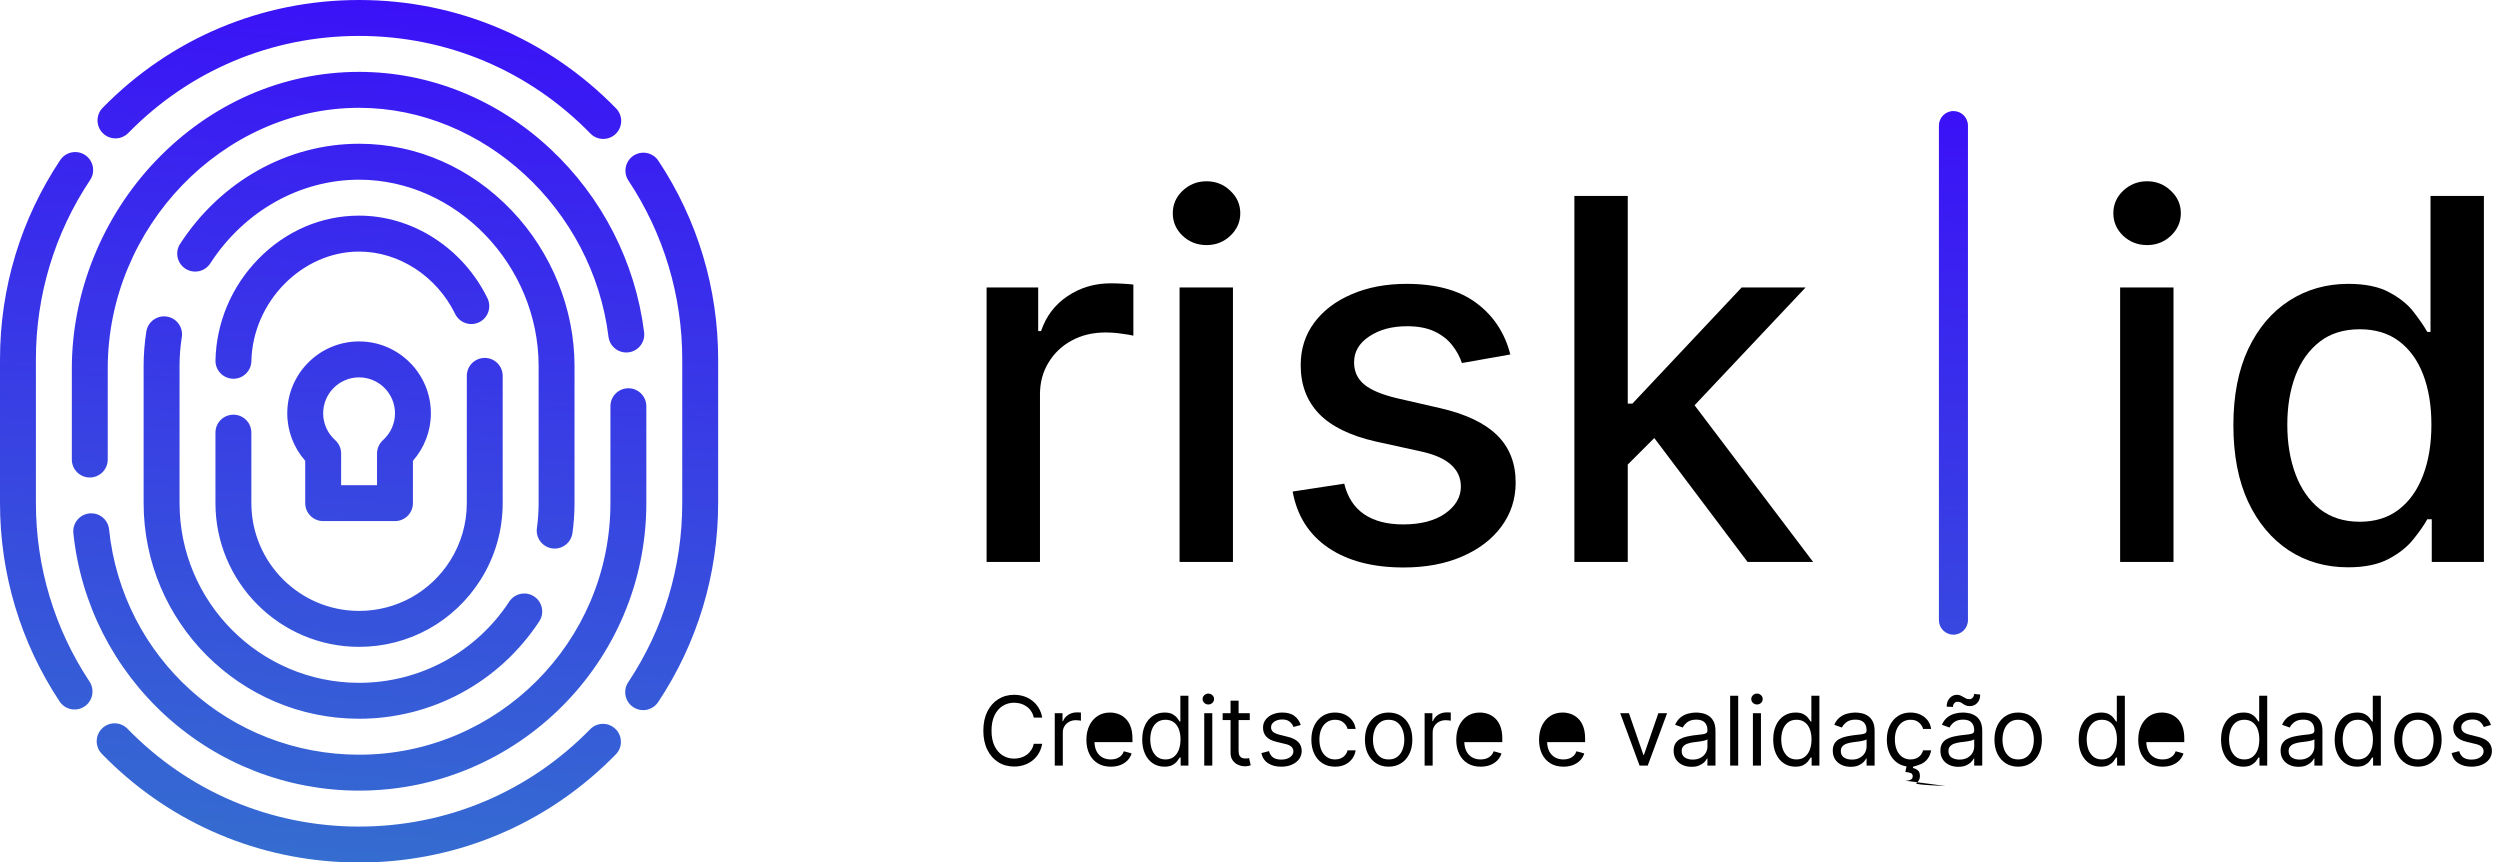 <svg width="116" height="40" viewBox="0 0 116 40" fill="none" xmlns="http://www.w3.org/2000/svg">
  <path fillRule="evenodd" clipRule="evenodd"
        d="M5.952 6.171C8.796 3.267 12.599 1.667 16.661 1.667H16.678C20.746 1.672 24.552 3.28 27.394 6.195C27.558 6.362 27.773 6.446 27.99 6.446C28.2 6.446 28.41 6.368 28.572 6.209C28.901 5.888 28.908 5.36 28.587 5.03C25.429 1.792 21.2 0.005 16.68 0L16.679 1.12941e-10L16.662 1.60081e-09C12.148 3.96512e-07 7.922 1.777 4.763 5.003C4.44 5.332 4.446 5.86 4.775 6.183C5.103 6.505 5.63 6.5 5.952 6.171ZM16.661 17.51C17.58 17.51 18.328 18.258 18.328 19.178C18.328 19.651 18.125 20.104 17.772 20.421C17.768 20.424 17.765 20.428 17.76 20.433C17.747 20.445 17.734 20.458 17.722 20.471C17.715 20.479 17.708 20.486 17.701 20.494C17.69 20.506 17.679 20.519 17.67 20.532C17.662 20.541 17.656 20.55 17.649 20.559C17.64 20.572 17.631 20.585 17.623 20.598C17.617 20.608 17.611 20.617 17.605 20.628C17.597 20.642 17.59 20.656 17.583 20.67C17.578 20.679 17.573 20.689 17.569 20.699C17.561 20.714 17.556 20.729 17.55 20.745C17.546 20.755 17.542 20.764 17.539 20.773C17.533 20.79 17.528 20.806 17.524 20.823C17.521 20.832 17.519 20.842 17.517 20.851C17.513 20.867 17.51 20.884 17.506 20.901C17.505 20.912 17.502 20.922 17.501 20.932C17.5 20.948 17.498 20.964 17.496 20.98C17.496 20.992 17.495 21.005 17.495 21.017C17.495 21.025 17.494 21.033 17.494 21.042V22.512H15.828V21.042C15.828 21.033 15.827 21.023 15.826 21.013C15.826 21.004 15.826 20.993 15.825 20.982C15.824 20.965 15.822 20.947 15.819 20.93C15.818 20.92 15.817 20.912 15.816 20.903C15.812 20.885 15.81 20.867 15.805 20.849C15.802 20.841 15.8 20.833 15.799 20.825C15.794 20.806 15.788 20.789 15.783 20.772C15.78 20.764 15.777 20.755 15.773 20.747C15.767 20.73 15.76 20.714 15.753 20.698C15.749 20.688 15.745 20.68 15.74 20.671C15.733 20.656 15.725 20.641 15.717 20.627C15.711 20.617 15.705 20.608 15.699 20.599C15.691 20.585 15.682 20.572 15.673 20.559C15.667 20.551 15.66 20.541 15.652 20.532C15.643 20.519 15.633 20.507 15.622 20.494C15.615 20.486 15.607 20.478 15.6 20.47C15.588 20.458 15.576 20.445 15.563 20.433C15.558 20.43 15.555 20.425 15.55 20.421C15.197 20.105 14.995 19.652 14.995 19.178C14.995 18.259 15.742 17.51 16.661 17.51ZM14.995 24.179H18.328C18.787 24.179 19.16 23.806 19.16 23.346V21.382C19.693 20.776 19.993 19.993 19.993 19.178C19.993 17.339 18.498 15.842 16.661 15.842C14.824 15.842 13.329 17.339 13.329 19.178C13.329 19.993 13.629 20.776 14.162 21.382V23.346C14.162 23.806 14.535 24.179 14.995 24.179ZM4.147 23.823C3.689 23.87 3.357 24.28 3.404 24.738C3.743 27.998 5.27 31.012 7.705 33.225C10.158 35.453 13.333 36.682 16.647 36.685H16.649H16.661C24.011 36.685 29.99 30.7 29.99 23.344V18.849C29.99 18.389 29.617 18.015 29.157 18.015C28.697 18.015 28.324 18.389 28.324 18.849V23.344C28.324 29.78 23.092 35.018 16.661 35.018H16.649C10.661 35.012 5.68 30.518 5.061 24.566C5.014 24.107 4.605 23.775 4.147 23.823ZM25.539 6.911C23.081 4.612 19.938 3.342 16.69 3.335C16.686 3.335 16.684 3.335 16.681 3.335H16.662C13.119 3.335 9.767 4.802 7.224 7.466C4.751 10.055 3.333 13.565 3.333 17.096L3.333 21.322C3.333 21.782 3.706 22.156 4.166 22.156C4.626 22.156 4.999 21.782 4.999 21.322L4.999 17.096C4.999 10.54 10.34 5.003 16.658 5.003H16.688C16.691 5.003 16.692 5.003 16.694 5.003C22.43 5.02 27.498 9.683 28.234 15.624C28.29 16.081 28.706 16.404 29.163 16.349C29.619 16.292 29.944 15.876 29.887 15.418C29.486 12.179 27.942 9.158 25.539 6.911ZM24.912 24.505C24.849 24.961 25.167 25.382 25.622 25.446C25.661 25.452 25.7 25.454 25.738 25.454C26.147 25.454 26.504 25.152 26.562 24.735C26.626 24.278 26.658 23.81 26.658 23.345V16.983C26.658 14.341 25.598 11.714 23.75 9.775C21.848 7.779 19.339 6.676 16.685 6.67H16.681H16.662C13.35 6.67 10.245 8.406 8.358 11.314C8.107 11.7 8.217 12.216 8.602 12.467C8.988 12.718 9.504 12.608 9.755 12.223C11.334 9.79 13.916 8.338 16.662 8.338H16.679C21.185 8.348 24.992 12.307 24.992 16.983V23.344C24.992 23.733 24.965 24.123 24.912 24.505ZM7.744 14.689C7.291 14.617 6.862 14.927 6.79 15.383C6.707 15.911 6.664 16.449 6.664 16.983V23.344C6.664 28.856 11.144 33.345 16.651 33.35C16.654 33.351 16.659 33.35 16.661 33.35C20.039 33.35 23.165 31.661 25.022 28.83C25.275 28.445 25.168 27.928 24.783 27.675C24.399 27.423 23.882 27.53 23.63 27.915C22.081 30.274 19.476 31.683 16.661 31.683C16.659 31.683 16.653 31.683 16.653 31.683C12.064 31.678 8.331 27.937 8.331 23.344L8.331 16.983C8.331 16.537 8.366 16.086 8.436 15.643C8.508 15.188 8.198 14.761 7.744 14.689ZM9.997 23.344C9.997 27.022 12.986 30.014 16.661 30.014C18.968 30.014 21.079 28.845 22.308 26.888C22.974 25.828 23.325 24.602 23.325 23.344L23.325 17.441C23.325 16.98 22.953 16.607 22.493 16.607C22.032 16.607 21.66 16.98 21.66 17.441V23.344C21.66 24.287 21.396 25.206 20.898 26C19.976 27.469 18.392 28.346 16.661 28.346C13.905 28.346 11.663 26.102 11.663 23.344L11.663 20.075C11.663 19.614 11.29 19.241 10.83 19.241C10.37 19.241 9.997 19.614 9.997 20.075L9.997 23.344ZM21.121 14.569C21.324 14.982 21.823 15.153 22.236 14.95C22.649 14.748 22.82 14.248 22.617 13.835C21.477 11.508 19.139 10.005 16.661 10.005C14.911 10.005 13.251 10.72 11.985 12.019C10.742 13.294 10.037 14.964 9.998 16.721C9.987 17.182 10.353 17.563 10.813 17.573C10.819 17.574 10.825 17.574 10.832 17.574C11.283 17.574 11.654 17.212 11.664 16.758C11.725 14.001 14.013 11.673 16.661 11.673C18.508 11.673 20.259 12.809 21.121 14.569ZM30.537 32.579C32.359 29.84 33.322 26.647 33.322 23.344V16.676C33.322 13.379 32.363 10.191 30.547 7.457C30.293 7.074 29.775 6.969 29.392 7.224C29.009 7.479 28.905 7.996 29.16 8.38C30.793 10.84 31.656 13.709 31.656 16.676V23.344C31.656 26.317 30.79 29.19 29.15 31.654C28.895 32.038 28.998 32.556 29.381 32.81C29.524 32.905 29.684 32.95 29.843 32.95C30.112 32.95 30.376 32.82 30.537 32.579ZM27.383 33.838C24.537 36.749 20.73 38.353 16.658 38.353H16.634C16.632 38.353 16.63 38.353 16.627 38.353C12.559 38.343 8.755 36.732 5.916 33.814C5.595 33.484 5.068 33.477 4.738 33.798C4.409 34.119 4.402 34.647 4.723 34.977C7.691 38.028 11.609 39.793 15.828 39.999C17.494 40 15.828 39.999 17.494 40C21.699 39.795 25.607 38.039 28.573 35.004C28.895 34.674 28.889 34.147 28.56 33.825C28.231 33.502 27.704 33.508 27.383 33.838ZM1.666 23.344L1.666 16.676C1.666 13.697 2.536 10.818 4.182 8.352C4.437 7.969 4.334 7.451 3.952 7.196C3.569 6.94 3.052 7.043 2.796 7.426C0.967 10.168 -2.89079e-07 13.366 0 16.676L5.82454e-07 23.344C8.69783e-07 26.633 0.956 29.816 2.765 32.547C2.926 32.789 3.19 32.921 3.46 32.921C3.618 32.921 3.778 32.876 3.92 32.782C4.303 32.527 4.408 32.01 4.154 31.626C2.526 29.168 1.666 26.305 1.666 23.344Z"
        fill="url(#paint0_linear_180_1907)"/>
  <path
    d="M89.965 5.828C89.965 5.455 90.266 5.153 90.639 5.153C91.011 5.153 91.313 5.455 91.313 5.828V28.774C91.313 29.147 91.011 29.449 90.639 29.449C90.266 29.449 89.965 29.147 89.965 28.774V5.828Z"
    fill="url(#paint1_linear_180_1907)"/>
  <path
    d="M45.778 26.075L45.778 13.337H48.172V15.361H48.305C48.537 14.675 48.946 14.136 49.531 13.743C50.122 13.345 50.79 13.146 51.536 13.146C51.691 13.146 51.873 13.152 52.083 13.163C52.298 13.174 52.467 13.188 52.588 13.204V15.576C52.489 15.549 52.312 15.518 52.058 15.485C51.804 15.446 51.55 15.427 51.296 15.427C50.71 15.427 50.188 15.551 49.73 15.8C49.277 16.043 48.918 16.383 48.653 16.82C48.388 17.251 48.255 17.743 48.255 18.296V26.075H45.778Z"
    fill="black"/>
  <path
    d="M54.732 26.075L54.732 13.337H57.209V26.075H54.732ZM55.983 11.372C55.552 11.372 55.182 11.228 54.873 10.941C54.569 10.648 54.417 10.299 54.417 9.896C54.417 9.487 54.569 9.138 54.873 8.851C55.182 8.558 55.552 8.411 55.983 8.411C56.414 8.411 56.781 8.558 57.085 8.851C57.395 9.138 57.549 9.487 57.549 9.896C57.549 10.299 57.395 10.648 57.085 10.941C56.781 11.228 56.414 11.372 55.983 11.372Z"
    fill="black"/>
  <path
    d="M70.079 16.447L67.833 16.845C67.739 16.557 67.59 16.284 67.386 16.024C67.187 15.764 66.916 15.551 66.574 15.385C66.231 15.22 65.803 15.137 65.29 15.137C64.588 15.137 64.003 15.294 63.533 15.609C63.064 15.919 62.829 16.32 62.829 16.812C62.829 17.237 62.986 17.58 63.301 17.84C63.616 18.1 64.124 18.313 64.826 18.479L66.847 18.943C68.018 19.214 68.891 19.631 69.466 20.195C70.04 20.759 70.327 21.491 70.327 22.393C70.327 23.155 70.106 23.835 69.664 24.433C69.228 25.024 68.618 25.488 67.833 25.826C67.055 26.163 66.151 26.331 65.124 26.331C63.699 26.331 62.536 26.027 61.636 25.419C60.736 24.806 60.183 23.935 59.979 22.807L62.373 22.442C62.522 23.067 62.829 23.54 63.293 23.86C63.757 24.175 64.362 24.333 65.107 24.333C65.919 24.333 66.568 24.164 67.055 23.827C67.541 23.484 67.784 23.067 67.784 22.575C67.784 22.177 67.635 21.843 67.336 21.572C67.043 21.301 66.593 21.096 65.986 20.958L63.831 20.485C62.644 20.214 61.766 19.783 61.197 19.192C60.633 18.6 60.352 17.851 60.352 16.944C60.352 16.192 60.562 15.535 60.981 14.971C61.401 14.407 61.981 13.967 62.721 13.652C63.461 13.332 64.309 13.171 65.265 13.171C66.64 13.171 67.723 13.47 68.513 14.067C69.303 14.658 69.825 15.452 70.079 16.447Z"
    fill="black"/>
  <path
    d="M98.374 26.075V13.337H100.851V26.075H98.374ZM99.625 11.372C99.194 11.372 98.824 11.228 98.514 10.941C98.211 10.648 98.059 10.299 98.059 9.896C98.059 9.487 98.211 9.138 98.514 8.851C98.824 8.558 99.194 8.411 99.625 8.411C100.055 8.411 100.423 8.558 100.727 8.851C101.036 9.138 101.191 9.487 101.191 9.896C101.191 10.299 101.036 10.648 100.727 10.941C100.423 11.228 100.055 11.372 99.625 11.372Z"
    fill="black"/>
  <path
    d="M108.948 26.323C107.92 26.323 107.003 26.061 106.197 25.535C105.396 25.005 104.766 24.25 104.308 23.272C103.855 22.288 103.629 21.107 103.629 19.731C103.629 18.354 103.858 17.177 104.316 16.198C104.78 15.22 105.415 14.47 106.222 13.951C107.028 13.431 107.942 13.171 108.964 13.171C109.754 13.171 110.389 13.304 110.87 13.569C111.356 13.829 111.732 14.133 111.997 14.482C112.267 14.83 112.477 15.137 112.626 15.402H112.776V9.091H115.253V26.075H112.834V24.093H112.626C112.477 24.363 112.262 24.673 111.98 25.021C111.704 25.37 111.323 25.674 110.837 25.933C110.351 26.193 109.721 26.323 108.948 26.323ZM109.495 24.209C110.207 24.209 110.809 24.021 111.301 23.645C111.798 23.263 112.173 22.735 112.428 22.061C112.687 21.386 112.817 20.601 112.817 19.706C112.817 18.821 112.69 18.047 112.436 17.384C112.182 16.721 111.809 16.204 111.317 15.833C110.826 15.463 110.218 15.278 109.495 15.278C108.749 15.278 108.127 15.471 107.63 15.858C107.133 16.245 106.758 16.773 106.504 17.442C106.255 18.111 106.131 18.866 106.131 19.706C106.131 20.557 106.258 21.323 106.512 22.003C106.766 22.683 107.142 23.222 107.639 23.62C108.141 24.012 108.76 24.209 109.495 24.209Z"
    fill="black"/>
  <path
    d="M48.358 33.296H47.966C47.943 33.183 47.903 33.084 47.844 32.998C47.788 32.913 47.718 32.841 47.636 32.783C47.555 32.724 47.465 32.68 47.366 32.65C47.267 32.621 47.163 32.606 47.056 32.606C46.86 32.606 46.682 32.656 46.523 32.755C46.365 32.854 46.239 33 46.146 33.193C46.053 33.386 46.007 33.623 46.007 33.903C46.007 34.184 46.053 34.42 46.146 34.613C46.239 34.806 46.365 34.952 46.523 35.052C46.682 35.151 46.86 35.2 47.056 35.2C47.163 35.2 47.267 35.185 47.366 35.156C47.465 35.126 47.555 35.083 47.636 35.025C47.718 34.966 47.788 34.893 47.844 34.808C47.903 34.721 47.943 34.622 47.966 34.511H48.358C48.329 34.676 48.275 34.824 48.197 34.955C48.119 35.086 48.022 35.197 47.906 35.289C47.79 35.38 47.66 35.449 47.516 35.496C47.373 35.544 47.219 35.567 47.056 35.567C46.78 35.567 46.534 35.5 46.319 35.365C46.105 35.23 45.935 35.038 45.812 34.789C45.689 34.54 45.627 34.245 45.627 33.903C45.627 33.562 45.689 33.266 45.812 33.017C45.935 32.769 46.105 32.577 46.319 32.442C46.534 32.307 46.78 32.239 47.056 32.239C47.219 32.239 47.373 32.263 47.516 32.31C47.66 32.358 47.79 32.427 47.906 32.519C48.022 32.61 48.119 32.721 48.197 32.851C48.275 32.981 48.329 33.129 48.358 33.296Z"
    fill="black"/>
  <path
    d="M48.941 35.523V33.093H49.301V33.46H49.327C49.371 33.34 49.451 33.242 49.567 33.168C49.683 33.093 49.813 33.055 49.959 33.055C49.986 33.055 50.02 33.056 50.061 33.057C50.102 33.058 50.134 33.06 50.155 33.062V33.441C50.142 33.438 50.113 33.433 50.068 33.427C50.023 33.42 49.977 33.416 49.927 33.416C49.809 33.416 49.704 33.441 49.611 33.49C49.519 33.539 49.447 33.606 49.393 33.693C49.34 33.778 49.314 33.876 49.314 33.985V35.523H48.941Z"
    fill="black"/>
  <path
    d="M54.03 35.574C53.828 35.574 53.649 35.522 53.494 35.42C53.339 35.317 53.218 35.171 53.131 34.983C53.043 34.795 52.999 34.572 52.999 34.315C52.999 34.059 53.043 33.838 53.131 33.65C53.218 33.462 53.34 33.317 53.496 33.215C53.652 33.113 53.832 33.062 54.036 33.062C54.194 33.062 54.319 33.088 54.411 33.141C54.503 33.193 54.574 33.252 54.623 33.318C54.672 33.383 54.71 33.437 54.738 33.479H54.769V32.283H55.142V35.523H54.782V35.15H54.738C54.71 35.194 54.672 35.25 54.621 35.317C54.57 35.384 54.498 35.443 54.404 35.496C54.311 35.548 54.186 35.574 54.03 35.574ZM54.08 35.238C54.23 35.238 54.356 35.199 54.46 35.121C54.563 35.042 54.641 34.933 54.695 34.794C54.749 34.654 54.776 34.492 54.776 34.308C54.776 34.127 54.749 33.968 54.697 33.832C54.644 33.695 54.566 33.588 54.463 33.513C54.36 33.435 54.232 33.397 54.08 33.397C53.922 33.397 53.791 33.438 53.685 33.519C53.581 33.599 53.502 33.708 53.45 33.846C53.398 33.983 53.372 34.137 53.372 34.308C53.372 34.481 53.399 34.638 53.451 34.779C53.505 34.92 53.584 35.032 53.688 35.115C53.794 35.197 53.925 35.238 54.08 35.238Z"
    fill="black"/>
  <path
    d="M55.877 35.523V33.093H56.25V35.523H55.877ZM56.067 32.688C55.994 32.688 55.932 32.664 55.879 32.614C55.827 32.565 55.801 32.505 55.801 32.435C55.801 32.366 55.827 32.306 55.879 32.257C55.932 32.207 55.994 32.182 56.067 32.182C56.14 32.182 56.202 32.207 56.253 32.257C56.306 32.306 56.333 32.366 56.333 32.435C56.333 32.505 56.306 32.565 56.253 32.614C56.202 32.664 56.14 32.688 56.067 32.688Z"
    fill="black"/>
  <path
    d="M60.355 33.638L60.02 33.732C59.999 33.676 59.968 33.622 59.926 33.569C59.886 33.516 59.832 33.471 59.762 33.437C59.693 33.402 59.603 33.384 59.495 33.384C59.346 33.384 59.223 33.419 59.124 33.487C59.026 33.555 58.977 33.641 58.977 33.745C58.977 33.838 59.01 33.911 59.078 33.965C59.145 34.019 59.251 34.063 59.394 34.099L59.754 34.188C59.971 34.241 60.133 34.321 60.239 34.43C60.346 34.538 60.399 34.676 60.399 34.846C60.399 34.985 60.359 35.11 60.279 35.219C60.2 35.329 60.089 35.415 59.947 35.479C59.805 35.542 59.639 35.574 59.451 35.574C59.203 35.574 58.998 35.52 58.836 35.412C58.674 35.305 58.571 35.148 58.528 34.941L58.882 34.852C58.916 34.983 58.979 35.081 59.073 35.147C59.168 35.212 59.292 35.245 59.444 35.245C59.618 35.245 59.756 35.208 59.858 35.134C59.962 35.059 60.013 34.969 60.013 34.865C60.013 34.781 59.984 34.71 59.925 34.653C59.866 34.595 59.775 34.552 59.653 34.523L59.248 34.428C59.026 34.376 58.863 34.294 58.758 34.183C58.655 34.071 58.604 33.932 58.604 33.764C58.604 33.627 58.642 33.506 58.719 33.4C58.797 33.295 58.903 33.212 59.037 33.152C59.172 33.092 59.324 33.062 59.495 33.062C59.735 33.062 59.924 33.114 60.061 33.22C60.199 33.325 60.297 33.465 60.355 33.638Z"
    fill="black"/>
  <path
    d="M61.947 35.574C61.719 35.574 61.523 35.52 61.359 35.412C61.194 35.305 61.068 35.157 60.979 34.968C60.891 34.779 60.847 34.563 60.847 34.321C60.847 34.074 60.892 33.856 60.983 33.667C61.074 33.478 61.202 33.33 61.365 33.223C61.529 33.115 61.721 33.062 61.94 33.062C62.111 33.062 62.265 33.093 62.402 33.157C62.539 33.22 62.651 33.308 62.738 33.422C62.826 33.536 62.88 33.669 62.901 33.821H62.528C62.5 33.71 62.437 33.612 62.339 33.527C62.242 33.44 62.111 33.397 61.947 33.397C61.801 33.397 61.674 33.435 61.564 33.511C61.456 33.586 61.371 33.692 61.31 33.829C61.25 33.965 61.22 34.125 61.22 34.308C61.22 34.496 61.249 34.659 61.308 34.798C61.368 34.938 61.453 35.046 61.561 35.123C61.671 35.2 61.799 35.238 61.947 35.238C62.044 35.238 62.132 35.221 62.211 35.188C62.289 35.154 62.356 35.105 62.411 35.042C62.466 34.979 62.505 34.903 62.528 34.814H62.901C62.88 34.958 62.828 35.087 62.745 35.202C62.663 35.316 62.553 35.406 62.418 35.474C62.283 35.54 62.126 35.574 61.947 35.574Z"
    fill="black"/>
  <path
    d="M64.433 35.574C64.213 35.574 64.021 35.521 63.856 35.417C63.691 35.313 63.563 35.166 63.47 34.979C63.378 34.791 63.333 34.572 63.333 34.321C63.333 34.068 63.378 33.847 63.47 33.658C63.563 33.469 63.691 33.323 63.856 33.218C64.021 33.114 64.213 33.062 64.433 33.062C64.652 33.062 64.844 33.114 65.008 33.218C65.173 33.323 65.302 33.469 65.394 33.658C65.486 33.847 65.532 34.068 65.532 34.321C65.532 34.572 65.486 34.791 65.394 34.979C65.302 35.166 65.173 35.313 65.008 35.417C64.844 35.521 64.652 35.574 64.433 35.574ZM64.433 35.238C64.599 35.238 64.736 35.196 64.844 35.11C64.951 35.025 65.031 34.912 65.082 34.773C65.134 34.634 65.16 34.483 65.16 34.321C65.16 34.158 65.134 34.007 65.082 33.867C65.031 33.727 64.951 33.613 64.844 33.527C64.736 33.44 64.599 33.397 64.433 33.397C64.266 33.397 64.129 33.44 64.022 33.527C63.914 33.613 63.835 33.727 63.783 33.867C63.731 34.007 63.706 34.158 63.706 34.321C63.706 34.483 63.731 34.634 63.783 34.773C63.835 34.912 63.914 35.025 64.022 35.11C64.129 35.196 64.266 35.238 64.433 35.238Z"
    fill="black"/>
  <path
    d="M66.102 35.523V33.093H66.462V33.46H66.487C66.532 33.34 66.612 33.242 66.728 33.168C66.844 33.093 66.974 33.055 67.12 33.055C67.147 33.055 67.181 33.056 67.222 33.057C67.263 33.058 67.295 33.06 67.316 33.062V33.441C67.303 33.438 67.274 33.433 67.229 33.427C67.184 33.42 67.138 33.416 67.088 33.416C66.97 33.416 66.865 33.441 66.772 33.49C66.68 33.539 66.608 33.606 66.554 33.693C66.501 33.778 66.475 33.876 66.475 33.985V35.523H66.102Z"
    fill="black"/>
  <path
    d="M77.353 33.093L76.455 35.523H76.076L75.178 33.093H75.583L76.253 35.029H76.278L76.948 33.093H77.353Z"
    fill="black"/>
  <path
    d="M78.486 35.58C78.332 35.58 78.192 35.551 78.067 35.493C77.941 35.434 77.842 35.349 77.768 35.238C77.694 35.126 77.657 34.992 77.657 34.833C77.657 34.694 77.685 34.581 77.74 34.495C77.794 34.407 77.868 34.339 77.959 34.289C78.051 34.24 78.152 34.203 78.263 34.178C78.374 34.153 78.487 34.133 78.599 34.118C78.747 34.099 78.866 34.085 78.958 34.076C79.051 34.065 79.118 34.048 79.16 34.023C79.204 33.999 79.225 33.957 79.225 33.897V33.884C79.225 33.728 79.183 33.607 79.097 33.52C79.013 33.434 78.885 33.391 78.713 33.391C78.535 33.391 78.395 33.43 78.294 33.508C78.193 33.586 78.122 33.669 78.081 33.758L77.727 33.631C77.79 33.483 77.874 33.369 77.98 33.286C78.086 33.203 78.202 33.145 78.328 33.112C78.454 33.079 78.578 33.062 78.701 33.062C78.778 33.062 78.868 33.071 78.969 33.09C79.071 33.108 79.17 33.145 79.265 33.203C79.361 33.259 79.44 33.345 79.503 33.46C79.567 33.575 79.598 33.729 79.598 33.922V35.523H79.225V35.194H79.206C79.181 35.247 79.139 35.303 79.08 35.363C79.021 35.423 78.942 35.474 78.844 35.517C78.746 35.559 78.627 35.58 78.486 35.58ZM78.542 35.245C78.69 35.245 78.814 35.215 78.915 35.157C79.018 35.099 79.094 35.025 79.146 34.933C79.199 34.841 79.225 34.745 79.225 34.644V34.302C79.209 34.321 79.175 34.338 79.121 34.354C79.068 34.369 79.007 34.382 78.938 34.394C78.869 34.404 78.802 34.414 78.737 34.422C78.672 34.429 78.62 34.436 78.58 34.441C78.483 34.454 78.393 34.474 78.308 34.503C78.225 34.53 78.158 34.572 78.106 34.628C78.056 34.682 78.03 34.757 78.03 34.852C78.03 34.982 78.078 35.08 78.174 35.147C78.271 35.212 78.394 35.245 78.542 35.245Z"
    fill="black"/>
  <path d="M80.652 32.283V35.523H80.279V32.283H80.652Z" fill="black"/>
  <path
    d="M81.335 35.523V33.093H81.708V35.523H81.335ZM81.525 32.688C81.452 32.688 81.389 32.664 81.337 32.614C81.285 32.565 81.259 32.505 81.259 32.435C81.259 32.366 81.285 32.306 81.337 32.257C81.389 32.207 81.452 32.182 81.525 32.182C81.597 32.182 81.659 32.207 81.711 32.257C81.764 32.306 81.79 32.366 81.79 32.435C81.79 32.505 81.764 32.565 81.711 32.614C81.659 32.664 81.597 32.688 81.525 32.688Z"
    fill="black"/>
  <path
    d="M83.308 35.574C83.105 35.574 82.927 35.522 82.772 35.42C82.617 35.317 82.496 35.171 82.409 34.983C82.321 34.795 82.277 34.572 82.277 34.315C82.277 34.059 82.321 33.838 82.409 33.65C82.496 33.462 82.618 33.317 82.774 33.215C82.93 33.113 83.11 33.062 83.314 33.062C83.472 33.062 83.597 33.088 83.689 33.141C83.781 33.193 83.852 33.252 83.9 33.318C83.95 33.383 83.988 33.437 84.016 33.479H84.047V32.283H84.42V35.523H84.06V35.15H84.016C83.988 35.194 83.949 35.25 83.899 35.317C83.848 35.384 83.776 35.443 83.682 35.496C83.588 35.548 83.464 35.574 83.308 35.574ZM83.358 35.238C83.508 35.238 83.634 35.199 83.738 35.121C83.841 35.042 83.919 34.933 83.973 34.794C84.027 34.654 84.054 34.492 84.054 34.308C84.054 34.127 84.027 33.968 83.975 33.832C83.922 33.695 83.844 33.588 83.741 33.513C83.638 33.435 83.51 33.397 83.358 33.397C83.2 33.397 83.069 33.438 82.963 33.519C82.859 33.599 82.78 33.708 82.728 33.846C82.676 33.983 82.65 34.137 82.65 34.308C82.65 34.481 82.677 34.638 82.729 34.779C82.783 34.92 82.862 35.032 82.966 35.115C83.072 35.197 83.202 35.238 83.358 35.238Z"
    fill="black"/>
  <path
    d="M85.87 35.58C85.716 35.58 85.576 35.551 85.451 35.493C85.325 35.434 85.226 35.349 85.152 35.238C85.078 35.126 85.041 34.992 85.041 34.833C85.041 34.694 85.069 34.581 85.124 34.495C85.178 34.407 85.252 34.339 85.343 34.289C85.435 34.24 85.536 34.203 85.647 34.178C85.758 34.153 85.871 34.133 85.983 34.118C86.131 34.099 86.25 34.085 86.342 34.076C86.435 34.065 86.502 34.048 86.544 34.023C86.588 33.999 86.609 33.957 86.609 33.897V33.884C86.609 33.728 86.567 33.607 86.481 33.52C86.397 33.434 86.269 33.391 86.097 33.391C85.919 33.391 85.779 33.43 85.678 33.508C85.577 33.586 85.506 33.669 85.465 33.758L85.111 33.631C85.174 33.483 85.258 33.369 85.364 33.286C85.47 33.203 85.586 33.145 85.712 33.112C85.838 33.079 85.962 33.062 86.085 33.062C86.162 33.062 86.252 33.071 86.353 33.09C86.455 33.108 86.554 33.145 86.649 33.203C86.745 33.259 86.824 33.345 86.887 33.46C86.951 33.575 86.982 33.729 86.982 33.922V35.523H86.609V35.194H86.59C86.565 35.247 86.523 35.303 86.464 35.363C86.405 35.423 86.326 35.474 86.228 35.517C86.13 35.559 86.011 35.58 85.87 35.58ZM85.927 35.245C86.074 35.245 86.198 35.215 86.299 35.157C86.402 35.099 86.478 35.025 86.53 34.933C86.583 34.841 86.609 34.745 86.609 34.644V34.302C86.593 34.321 86.559 34.338 86.505 34.354C86.452 34.369 86.391 34.382 86.322 34.394C86.253 34.404 86.186 34.414 86.121 34.422C86.057 34.429 86.004 34.436 85.964 34.441C85.868 34.454 85.777 34.474 85.692 34.503C85.609 34.53 85.542 34.572 85.49 34.628C85.44 34.682 85.414 34.757 85.414 34.852C85.414 34.982 85.462 35.08 85.558 35.147C85.655 35.212 85.778 35.245 85.927 35.245Z"
    fill="black"/>
  <path
    d="M90.863 35.58C90.709 35.58 90.57 35.551 90.444 35.493C90.319 35.434 90.219 35.349 90.146 35.238C90.072 35.126 90.035 34.991 90.035 34.833C90.035 34.694 90.062 34.581 90.117 34.495C90.172 34.407 90.245 34.339 90.337 34.289C90.429 34.24 90.53 34.203 90.64 34.178C90.752 34.153 90.864 34.133 90.977 34.118C91.124 34.099 91.244 34.085 91.336 34.076C91.428 34.065 91.496 34.048 91.538 34.023C91.581 33.999 91.603 33.957 91.603 33.897V33.884C91.603 33.728 91.56 33.607 91.475 33.52C91.391 33.434 91.263 33.391 91.091 33.391C90.913 33.391 90.773 33.43 90.672 33.508C90.571 33.586 90.5 33.669 90.459 33.758L90.105 33.631C90.168 33.483 90.252 33.369 90.358 33.286C90.464 33.203 90.58 33.145 90.705 33.112C90.832 33.079 90.956 33.062 91.078 33.062C91.156 33.062 91.246 33.071 91.347 33.09C91.449 33.108 91.548 33.145 91.642 33.203C91.738 33.259 91.818 33.345 91.881 33.46C91.944 33.575 91.976 33.729 91.976 33.922V35.523H91.603V35.194H91.584C91.559 35.247 91.516 35.303 91.457 35.363C91.398 35.423 91.32 35.474 91.222 35.517C91.124 35.559 91.004 35.58 90.863 35.58ZM90.92 35.245C91.068 35.245 91.192 35.215 91.293 35.157C91.395 35.099 91.472 35.025 91.524 34.933C91.576 34.841 91.603 34.745 91.603 34.644V34.302C91.587 34.321 91.552 34.338 91.499 34.354C91.446 34.369 91.385 34.382 91.315 34.394C91.247 34.404 91.18 34.414 91.115 34.422C91.05 34.429 90.998 34.436 90.958 34.441C90.861 34.454 90.77 34.474 90.686 34.503C90.603 34.53 90.536 34.572 90.484 34.628C90.433 34.682 90.408 34.757 90.408 34.852C90.408 34.982 90.456 35.08 90.552 35.147C90.649 35.212 90.772 35.245 90.92 35.245ZM90.617 32.802L90.326 32.79C90.326 32.628 90.372 32.496 90.463 32.394C90.556 32.291 90.67 32.239 90.806 32.239C90.866 32.239 90.92 32.25 90.966 32.271C91.012 32.291 91.057 32.314 91.099 32.34C91.141 32.367 91.184 32.391 91.228 32.412C91.274 32.432 91.325 32.442 91.382 32.442C91.442 32.442 91.492 32.418 91.533 32.372C91.576 32.325 91.597 32.268 91.597 32.201L91.881 32.227C91.881 32.391 91.835 32.522 91.742 32.619C91.65 32.716 91.537 32.764 91.401 32.764C91.328 32.764 91.268 32.754 91.22 32.734C91.173 32.713 91.131 32.689 91.094 32.663C91.057 32.637 91.018 32.614 90.977 32.593C90.936 32.572 90.885 32.562 90.825 32.562C90.765 32.562 90.715 32.586 90.675 32.633C90.636 32.679 90.617 32.736 90.617 32.802Z"
    fill="black"/>
  <path
    d="M93.643 35.574C93.424 35.574 93.231 35.521 93.066 35.417C92.902 35.313 92.773 35.166 92.68 34.979C92.589 34.791 92.543 34.572 92.543 34.321C92.543 34.068 92.589 33.847 92.68 33.658C92.773 33.469 92.902 33.323 93.066 33.218C93.231 33.114 93.424 33.062 93.643 33.062C93.862 33.062 94.054 33.114 94.218 33.218C94.383 33.323 94.512 33.469 94.604 33.658C94.696 33.847 94.743 34.068 94.743 34.321C94.743 34.572 94.696 34.791 94.604 34.979C94.512 35.166 94.383 35.313 94.218 35.417C94.054 35.521 93.862 35.574 93.643 35.574ZM93.643 35.238C93.809 35.238 93.946 35.196 94.054 35.11C94.161 35.025 94.241 34.912 94.292 34.773C94.344 34.634 94.37 34.483 94.37 34.321C94.37 34.158 94.344 34.007 94.292 33.867C94.241 33.727 94.161 33.613 94.054 33.527C93.946 33.44 93.809 33.397 93.643 33.397C93.476 33.397 93.339 33.44 93.232 33.527C93.124 33.613 93.045 33.727 92.993 33.867C92.942 34.007 92.916 34.158 92.916 34.321C92.916 34.483 92.942 34.634 92.993 34.773C93.045 34.912 93.124 35.025 93.232 35.11C93.339 35.196 93.476 35.238 93.643 35.238Z"
    fill="black"/>
  <path
    d="M97.48 35.574C97.278 35.574 97.1 35.522 96.945 35.42C96.79 35.317 96.669 35.171 96.581 34.983C96.494 34.795 96.45 34.572 96.45 34.315C96.45 34.059 96.494 33.838 96.581 33.65C96.669 33.462 96.79 33.317 96.946 33.215C97.102 33.113 97.282 33.062 97.487 33.062C97.645 33.062 97.77 33.088 97.861 33.141C97.954 33.192 98.025 33.252 98.073 33.318C98.123 33.383 98.161 33.437 98.188 33.479H98.22V32.283H98.593V35.523H98.233V35.15H98.188C98.161 35.194 98.122 35.25 98.072 35.317C98.021 35.384 97.949 35.443 97.855 35.496C97.761 35.548 97.636 35.574 97.48 35.574ZM97.531 35.238C97.681 35.238 97.807 35.199 97.91 35.121C98.013 35.042 98.092 34.933 98.146 34.794C98.2 34.654 98.226 34.492 98.226 34.308C98.226 34.127 98.2 33.968 98.147 33.832C98.095 33.695 98.017 33.588 97.913 33.513C97.81 33.435 97.683 33.397 97.531 33.397C97.373 33.397 97.241 33.438 97.136 33.519C97.032 33.599 96.953 33.708 96.9 33.846C96.849 33.983 96.823 34.137 96.823 34.308C96.823 34.481 96.849 34.638 96.902 34.779C96.956 34.92 97.035 35.032 97.139 35.115C97.244 35.197 97.375 35.238 97.531 35.238Z"
    fill="black"/>
  <path
    d="M104.086 35.574C103.884 35.574 103.706 35.522 103.551 35.42C103.396 35.317 103.275 35.171 103.187 34.983C103.1 34.795 103.056 34.572 103.056 34.315C103.056 34.059 103.1 33.838 103.187 33.65C103.275 33.462 103.396 33.317 103.552 33.215C103.708 33.113 103.888 33.062 104.093 33.062C104.251 33.062 104.376 33.088 104.467 33.141C104.56 33.192 104.631 33.252 104.679 33.318C104.729 33.383 104.767 33.437 104.794 33.479H104.826V32.283H105.199V35.523H104.839V35.15H104.794C104.767 35.194 104.728 35.25 104.678 35.317C104.627 35.384 104.555 35.443 104.461 35.496C104.367 35.548 104.242 35.574 104.086 35.574ZM104.137 35.238C104.287 35.238 104.413 35.199 104.516 35.121C104.62 35.042 104.698 34.933 104.752 34.794C104.806 34.654 104.832 34.492 104.832 34.308C104.832 34.127 104.806 33.968 104.753 33.832C104.701 33.695 104.623 33.588 104.52 33.513C104.416 33.435 104.289 33.397 104.137 33.397C103.979 33.397 103.847 33.438 103.742 33.519C103.638 33.599 103.559 33.708 103.506 33.846C103.455 33.983 103.429 34.137 103.429 34.308C103.429 34.481 103.455 34.638 103.508 34.779C103.562 34.92 103.641 35.032 103.745 35.115C103.85 35.197 103.981 35.238 104.137 35.238Z"
    fill="black"/>
  <path
    d="M106.648 35.58C106.494 35.58 106.355 35.551 106.23 35.493C106.104 35.434 106.005 35.349 105.931 35.238C105.857 35.126 105.82 34.991 105.82 34.833C105.82 34.694 105.848 34.581 105.902 34.495C105.957 34.407 106.03 34.339 106.122 34.289C106.214 34.24 106.315 34.203 106.425 34.178C106.537 34.153 106.649 34.133 106.762 34.118C106.91 34.099 107.029 34.085 107.121 34.076C107.214 34.065 107.281 34.048 107.323 34.023C107.366 33.999 107.388 33.957 107.388 33.897V33.884C107.388 33.728 107.345 33.607 107.26 33.52C107.176 33.434 107.048 33.391 106.876 33.391C106.698 33.391 106.558 33.43 106.457 33.508C106.356 33.586 106.285 33.669 106.244 33.758L105.89 33.631C105.953 33.483 106.037 33.369 106.143 33.286C106.249 33.203 106.365 33.145 106.49 33.112C106.617 33.079 106.741 33.062 106.863 33.062C106.941 33.062 107.031 33.071 107.132 33.09C107.234 33.108 107.333 33.145 107.427 33.203C107.523 33.259 107.603 33.345 107.666 33.46C107.729 33.575 107.761 33.729 107.761 33.922V35.523H107.388V35.194H107.369C107.344 35.247 107.302 35.303 107.243 35.363C107.184 35.423 107.105 35.474 107.007 35.517C106.909 35.559 106.789 35.58 106.648 35.58ZM106.705 35.245C106.853 35.245 106.977 35.215 107.078 35.157C107.18 35.099 107.257 35.025 107.309 34.933C107.362 34.841 107.388 34.745 107.388 34.644V34.302C107.372 34.321 107.337 34.338 107.284 34.354C107.231 34.369 107.17 34.382 107.1 34.394C107.032 34.404 106.965 34.414 106.9 34.422C106.835 34.429 106.783 34.436 106.743 34.441C106.646 34.454 106.556 34.474 106.471 34.503C106.388 34.53 106.321 34.572 106.269 34.628C106.218 34.682 106.193 34.757 106.193 34.852C106.193 34.982 106.241 35.08 106.337 35.147C106.434 35.212 106.557 35.245 106.705 35.245Z"
    fill="black"/>
  <path
    d="M109.358 35.574C109.156 35.574 108.977 35.522 108.823 35.42C108.668 35.317 108.547 35.171 108.459 34.983C108.372 34.795 108.328 34.572 108.328 34.315C108.328 34.059 108.372 33.838 108.459 33.65C108.547 33.462 108.668 33.317 108.824 33.215C108.98 33.113 109.16 33.062 109.365 33.062C109.523 33.062 109.648 33.088 109.739 33.141C109.832 33.192 109.902 33.252 109.951 33.318C110 33.383 110.039 33.437 110.066 33.479H110.098V32.283H110.471V35.523H110.111V35.15H110.066C110.039 35.194 110 35.25 109.949 35.317C109.899 35.384 109.827 35.443 109.733 35.496C109.639 35.548 109.514 35.574 109.358 35.574ZM109.409 35.238C109.558 35.238 109.685 35.199 109.788 35.121C109.891 35.042 109.97 34.933 110.024 34.794C110.077 34.654 110.104 34.492 110.104 34.308C110.104 34.127 110.078 33.968 110.025 33.832C109.973 33.695 109.895 33.588 109.791 33.513C109.688 33.435 109.561 33.397 109.409 33.397C109.251 33.397 109.119 33.438 109.014 33.519C108.909 33.599 108.831 33.708 108.778 33.846C108.727 33.983 108.701 34.137 108.701 34.308C108.701 34.481 108.727 34.638 108.78 34.779C108.834 34.92 108.913 35.032 109.017 35.115C109.122 35.197 109.253 35.238 109.409 35.238Z"
    fill="black"/>
  <path
    d="M112.192 35.574C111.973 35.574 111.781 35.521 111.615 35.417C111.451 35.312 111.322 35.166 111.23 34.979C111.138 34.791 111.092 34.572 111.092 34.321C111.092 34.068 111.138 33.847 111.23 33.658C111.322 33.469 111.451 33.323 111.615 33.218C111.781 33.114 111.973 33.062 112.192 33.062C112.411 33.062 112.603 33.114 112.767 33.218C112.933 33.323 113.061 33.469 113.153 33.658C113.246 33.847 113.292 34.068 113.292 34.321C113.292 34.572 113.246 34.791 113.153 34.979C113.061 35.166 112.933 35.312 112.767 35.417C112.603 35.521 112.411 35.574 112.192 35.574ZM112.192 35.238C112.358 35.238 112.495 35.196 112.603 35.11C112.71 35.025 112.79 34.912 112.842 34.773C112.893 34.634 112.919 34.483 112.919 34.321C112.919 34.158 112.893 34.007 112.842 33.867C112.79 33.727 112.71 33.613 112.603 33.527C112.495 33.44 112.358 33.397 112.192 33.397C112.026 33.397 111.889 33.44 111.781 33.527C111.674 33.613 111.594 33.727 111.542 33.867C111.491 34.007 111.465 34.158 111.465 34.321C111.465 34.483 111.491 34.634 111.542 34.773C111.594 34.912 111.674 35.025 111.781 35.11C111.889 35.196 112.026 35.238 112.192 35.238Z"
    fill="black"/>
  <path
    d="M115.581 33.638L115.246 33.732C115.225 33.676 115.194 33.622 115.152 33.569C115.112 33.516 115.058 33.471 114.988 33.437C114.919 33.402 114.83 33.384 114.721 33.384C114.572 33.384 114.449 33.419 114.35 33.487C114.252 33.555 114.203 33.641 114.203 33.745C114.203 33.838 114.236 33.911 114.304 33.965C114.371 34.019 114.477 34.063 114.62 34.099L114.98 34.188C115.197 34.241 115.359 34.321 115.465 34.43C115.572 34.538 115.625 34.676 115.625 34.846C115.625 34.985 115.585 35.11 115.505 35.219C115.426 35.329 115.315 35.415 115.173 35.479C115.031 35.542 114.865 35.574 114.677 35.574C114.429 35.574 114.224 35.52 114.062 35.412C113.9 35.305 113.797 35.148 113.754 34.941L114.108 34.852C114.142 34.983 114.205 35.081 114.299 35.147C114.394 35.212 114.518 35.245 114.67 35.245C114.844 35.245 114.982 35.208 115.085 35.134C115.188 35.059 115.239 34.969 115.239 34.865C115.239 34.781 115.21 34.71 115.151 34.653C115.092 34.595 115.001 34.552 114.879 34.523L114.474 34.428C114.252 34.376 114.089 34.294 113.985 34.183C113.881 34.071 113.83 33.932 113.83 33.764C113.83 33.627 113.868 33.506 113.945 33.4C114.023 33.295 114.129 33.212 114.263 33.152C114.398 33.092 114.55 33.062 114.721 33.062C114.961 33.062 115.15 33.114 115.287 33.22C115.425 33.325 115.523 33.465 115.581 33.638Z"
    fill="black"/>
  <path
    d="M75.744 18.727L80.814 13.337H83.781L78.628 18.804L84.129 26.074L81.088 26.075L76.759 20.324L75.528 21.555V26.075H73.051V9.091H75.528V18.727H75.744Z"
    fill="black"/>
  <path fillRule="evenodd" clipRule="evenodd"
        d="M51.541 35.574C51.307 35.574 51.105 35.522 50.935 35.419C50.767 35.314 50.637 35.169 50.545 34.982C50.454 34.794 50.409 34.576 50.409 34.327C50.409 34.078 50.454 33.859 50.545 33.669C50.637 33.478 50.764 33.33 50.928 33.223C51.092 33.115 51.284 33.062 51.503 33.062C51.629 33.062 51.754 33.083 51.877 33.125C52.001 33.167 52.113 33.236 52.214 33.331C52.315 33.424 52.396 33.549 52.456 33.704C52.516 33.859 52.546 34.05 52.546 34.276V34.435H50.783C50.788 34.596 50.82 34.735 50.877 34.851C50.941 34.977 51.03 35.074 51.144 35.14C51.258 35.206 51.39 35.238 51.541 35.238C51.639 35.238 51.727 35.224 51.806 35.197C51.886 35.169 51.955 35.126 52.013 35.071C52.071 35.014 52.116 34.943 52.148 34.859L52.508 34.96C52.47 35.082 52.406 35.19 52.317 35.282C52.227 35.374 52.117 35.446 51.985 35.498C51.853 35.548 51.705 35.574 51.541 35.574ZM52.084 33.745C52.139 33.853 52.166 33.975 52.166 34.112H50.784C50.791 33.999 50.819 33.893 50.869 33.792C50.927 33.675 51.01 33.581 51.117 33.508C51.226 33.434 51.354 33.397 51.503 33.397C51.638 33.397 51.755 33.428 51.854 33.49C51.954 33.553 52.031 33.638 52.084 33.745Z"
        fill="black"/>
  <path fillRule="evenodd" clipRule="evenodd"
        d="M57.989 33.41V33.093H57.471V32.511H57.098V33.093H56.731V33.41H57.098V34.928C57.098 35.069 57.13 35.187 57.196 35.279C57.262 35.372 57.345 35.441 57.446 35.486C57.547 35.532 57.65 35.555 57.755 35.555C57.825 35.555 57.882 35.549 57.928 35.539C57.973 35.529 58.008 35.52 58.033 35.51L57.958 35.175L57.894 35.188C57.868 35.192 57.834 35.194 57.793 35.194C57.738 35.194 57.686 35.185 57.637 35.169C57.588 35.151 57.548 35.116 57.517 35.064C57.486 35.011 57.471 34.932 57.471 34.827V33.41H57.989Z"
        fill="black"/>
  <path fillRule="evenodd" clipRule="evenodd"
        d="M100.346 35.574C100.112 35.574 99.91 35.522 99.74 35.419C99.572 35.314 99.442 35.169 99.35 34.982C99.259 34.794 99.214 34.576 99.214 34.327C99.214 34.078 99.259 33.859 99.35 33.669C99.442 33.478 99.569 33.33 99.733 33.223C99.897 33.115 100.089 33.062 100.308 33.062C100.434 33.062 100.559 33.083 100.682 33.125C100.806 33.167 100.918 33.236 101.019 33.331C101.12 33.424 101.201 33.549 101.261 33.704C101.321 33.859 101.351 34.05 101.351 34.276V34.435H99.588C99.593 34.596 99.625 34.735 99.682 34.851C99.746 34.977 99.835 35.074 99.949 35.14C100.063 35.206 100.195 35.238 100.346 35.238C100.444 35.238 100.532 35.224 100.611 35.197C100.691 35.169 100.76 35.126 100.818 35.071C100.876 35.014 100.921 34.943 100.953 34.859L101.313 34.96C101.275 35.082 101.211 35.19 101.122 35.282C101.032 35.374 100.921 35.446 100.79 35.498C100.658 35.548 100.51 35.574 100.346 35.574ZM100.889 33.745C100.944 33.853 100.972 33.975 100.972 34.112H99.589C99.596 33.999 99.624 33.893 99.674 33.792C99.732 33.675 99.815 33.581 99.922 33.508C100.031 33.434 100.159 33.397 100.308 33.397C100.443 33.397 100.56 33.428 100.659 33.49C100.759 33.553 100.836 33.638 100.889 33.745Z"
        fill="black"/>
  <path fillRule="evenodd" clipRule="evenodd"
        d="M72.544 35.574C72.31 35.574 72.108 35.522 71.938 35.419C71.77 35.314 71.64 35.169 71.548 34.982C71.457 34.794 71.412 34.576 71.412 34.327C71.412 34.078 71.457 33.859 71.548 33.669C71.64 33.478 71.767 33.33 71.93 33.223C72.095 33.115 72.287 33.062 72.506 33.062C72.632 33.062 72.757 33.083 72.88 33.125C73.004 33.167 73.116 33.236 73.217 33.331C73.318 33.424 73.399 33.549 73.459 33.704C73.519 33.859 73.549 34.05 73.549 34.276V34.435H71.786C71.791 34.596 71.823 34.735 71.88 34.851C71.944 34.977 72.033 35.074 72.147 35.14C72.261 35.206 72.393 35.238 72.544 35.238C72.642 35.238 72.73 35.224 72.809 35.197C72.889 35.169 72.958 35.126 73.016 35.071C73.074 35.014 73.119 34.943 73.15 34.859L73.511 34.96C73.473 35.082 73.409 35.19 73.32 35.282C73.23 35.374 73.119 35.446 72.988 35.498C72.856 35.548 72.708 35.574 72.544 35.574ZM73.087 33.745C73.142 33.853 73.169 33.975 73.169 34.112H71.787C71.794 33.999 71.822 33.893 71.872 33.792C71.93 33.675 72.013 33.581 72.12 33.508C72.229 33.434 72.357 33.397 72.506 33.397C72.641 33.397 72.757 33.428 72.856 33.49C72.957 33.553 73.034 33.638 73.087 33.745Z"
        fill="black"/>
  <path fillRule="evenodd" clipRule="evenodd"
        d="M68.702 35.574C68.468 35.574 68.266 35.522 68.096 35.419C67.928 35.314 67.798 35.169 67.706 34.982C67.615 34.794 67.57 34.576 67.57 34.327C67.57 34.078 67.615 33.859 67.706 33.669C67.798 33.478 67.925 33.33 68.088 33.223C68.253 33.115 68.445 33.062 68.664 33.062C68.79 33.062 68.915 33.083 69.038 33.125C69.162 33.167 69.274 33.236 69.375 33.331C69.476 33.424 69.557 33.549 69.617 33.704C69.677 33.859 69.707 34.05 69.707 34.276V34.435H67.944C67.949 34.596 67.981 34.735 68.038 34.851C68.102 34.977 68.191 35.074 68.305 35.14C68.419 35.206 68.551 35.238 68.702 35.238C68.8 35.238 68.888 35.224 68.967 35.197C69.047 35.169 69.116 35.126 69.174 35.071C69.232 35.014 69.277 34.943 69.308 34.859L69.669 34.96C69.631 35.082 69.567 35.19 69.478 35.282C69.388 35.374 69.277 35.446 69.146 35.498C69.014 35.548 68.866 35.574 68.702 35.574ZM69.245 33.745C69.3 33.853 69.328 33.975 69.328 34.112H67.945C67.952 33.999 67.98 33.893 68.03 33.792C68.088 33.675 68.171 33.581 68.278 33.508C68.387 33.434 68.515 33.397 68.664 33.397C68.799 33.397 68.915 33.428 69.015 33.49C69.115 33.553 69.192 33.638 69.245 33.745Z"
        fill="black"/>
  <path
    d="M88.061 35.412C87.897 35.305 87.77 35.157 87.682 34.968C87.593 34.779 87.549 34.563 87.549 34.321C87.549 34.074 87.594 33.856 87.685 33.667C87.777 33.478 87.904 33.33 88.067 33.223C88.232 33.115 88.424 33.062 88.643 33.062C88.814 33.062 88.967 33.093 89.104 33.157C89.241 33.22 89.353 33.308 89.441 33.422C89.528 33.536 89.583 33.669 89.604 33.821H89.231C89.202 33.71 89.139 33.612 89.041 33.527C88.944 33.44 88.814 33.397 88.649 33.397C88.504 33.397 88.376 33.435 88.267 33.511C88.158 33.586 88.073 33.692 88.012 33.829C87.952 33.965 87.922 34.125 87.922 34.308C87.922 34.496 87.952 34.659 88.011 34.798C88.071 34.938 88.155 35.046 88.263 35.123C88.373 35.2 88.502 35.238 88.649 35.238C88.746 35.238 88.834 35.221 88.913 35.188C88.992 35.154 89.059 35.105 89.114 35.042C89.168 34.979 89.207 34.903 89.231 34.814H89.604C89.583 34.958 89.53 35.087 89.447 35.202C89.276 35.439 89.035 35.498 88.769 35.574L88.757 35.637C88.839 35.65 88.914 35.684 88.983 35.74C89.051 35.797 89.085 35.887 89.085 36.01C89.085 36.146 89.029 36.257 88.916 36.342C88.805 36.429 90.515 36.472 90.296 36.472L88.409 36.225C88.507 36.225 88.588 36.209 88.652 36.178C88.718 36.147 88.75 36.096 88.75 36.023C88.75 35.95 88.723 35.9 88.67 35.874C88.616 35.848 88.529 35.83 88.409 35.82L88.462 35.56C88.312 35.538 88.179 35.489 88.061 35.412Z"
    fill="black"/>
  <defs>
    <linearGradient id="paint0_linear_180_1907" x1="79.161" y1="-3.077" x2="75.225" y2="49.397"
                    gradientUnits="userSpaceOnUse">
      <stop stop-color="#3C00FF"/>
      <stop offset="1" stop-color="#3478CB"/>
    </linearGradient>
    <linearGradient id="paint1_linear_180_1907" x1="79.161" y1="-3.077" x2="75.225" y2="49.397"
                    gradientUnits="userSpaceOnUse">
      <stop stop-color="#3C00FF"/>
      <stop offset="1" stop-color="#3478CB"/>
    </linearGradient>
  </defs>
</svg>

